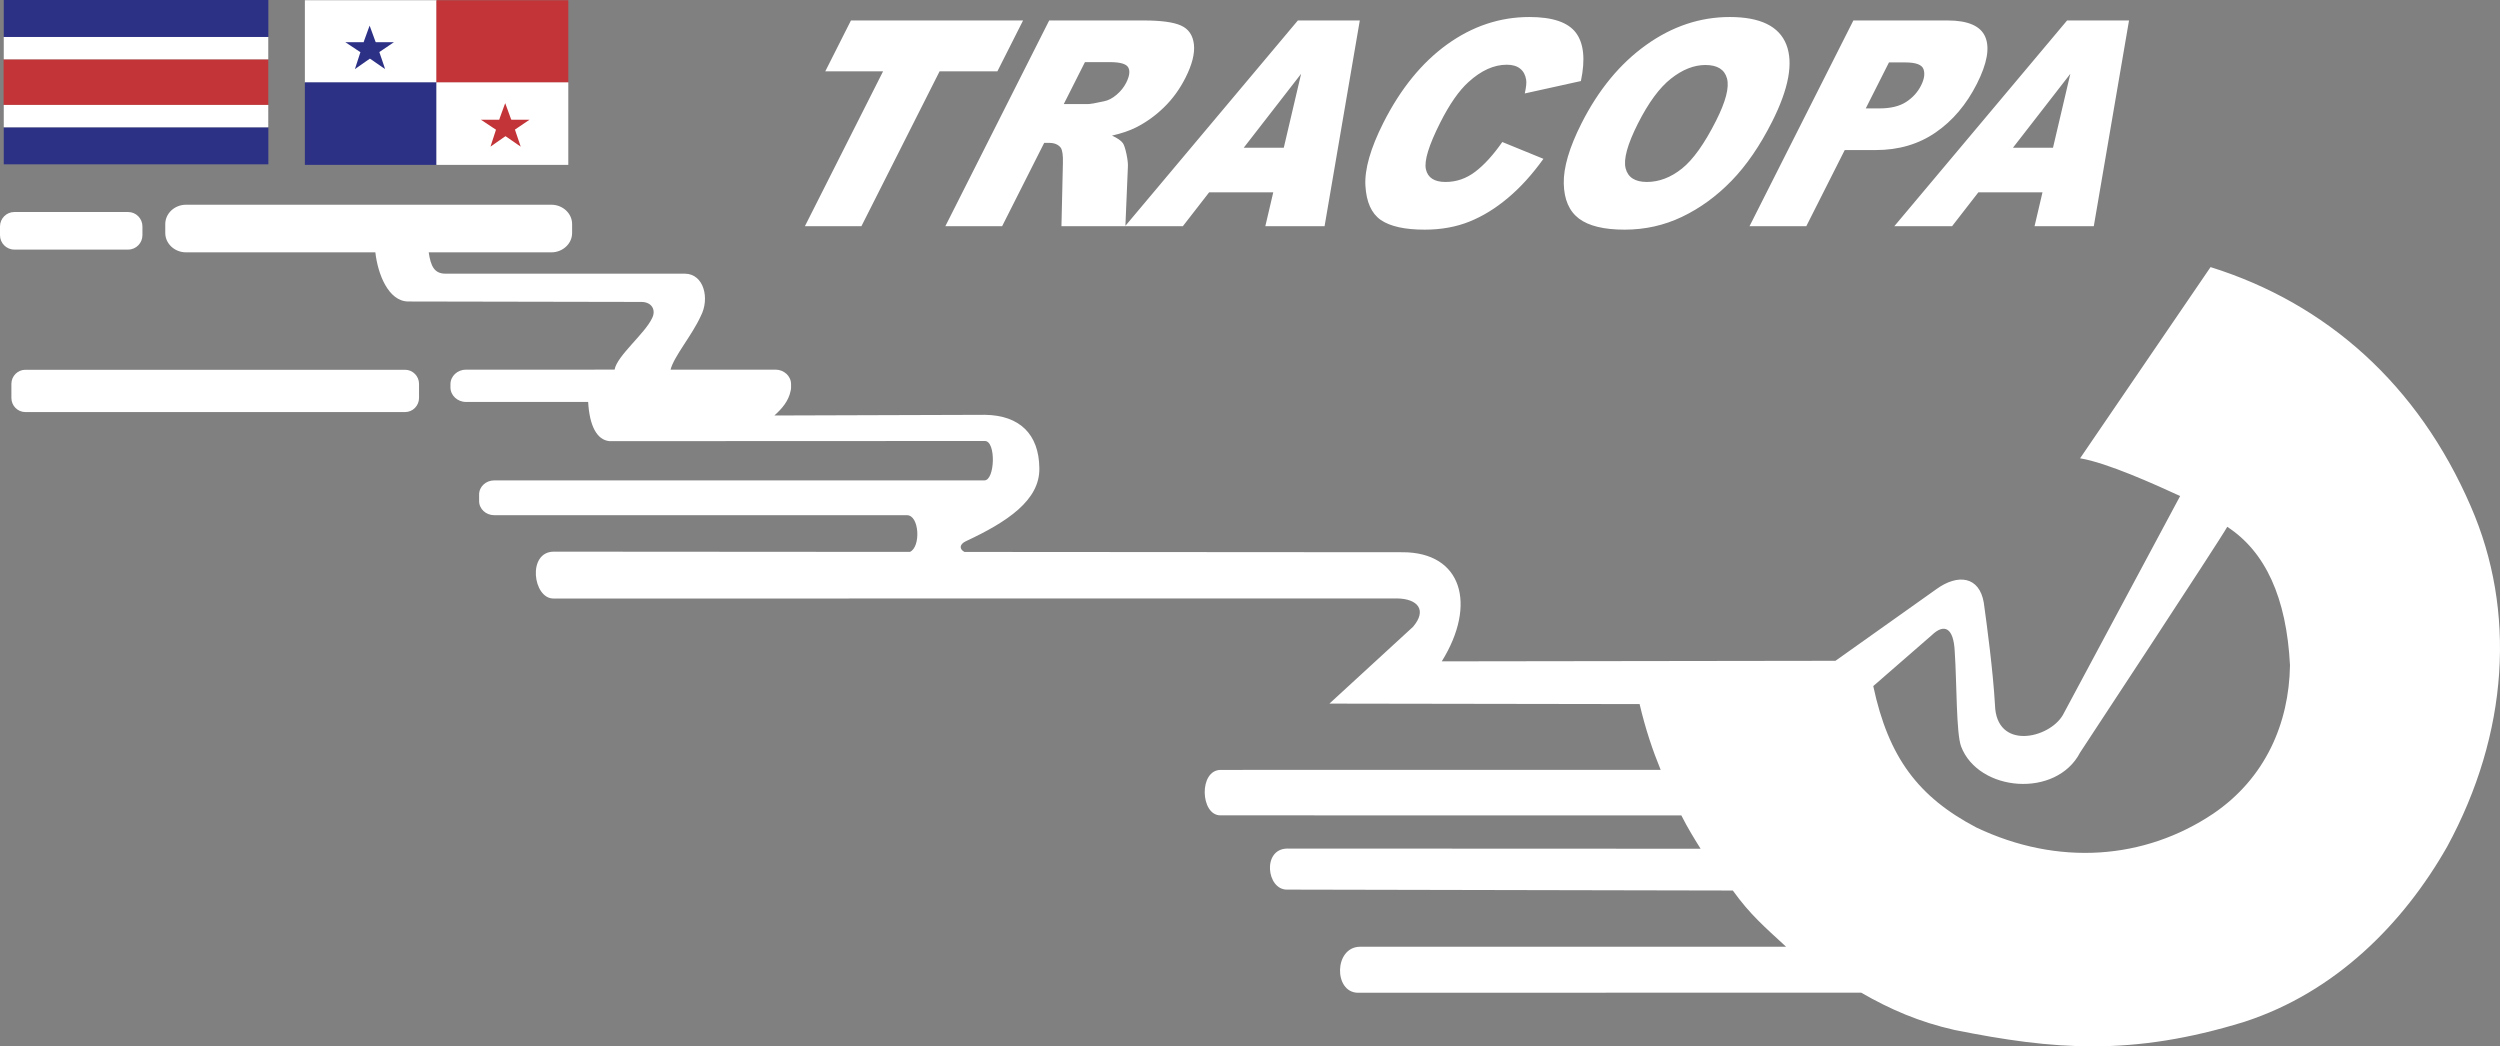 <?xml version="1.0" encoding="utf-8"?>
<!-- Generator: Adobe Illustrator 17.0.0, SVG Export Plug-In . SVG Version: 6.00 Build 0)  -->
<!DOCTYPE svg PUBLIC "-//W3C//DTD SVG 1.1//EN" "http://www.w3.org/Graphics/SVG/1.1/DTD/svg11.dtd">
<svg version="1.1" id="Capa_1" xmlns="http://www.w3.org/2000/svg" xmlns:xlink="http://www.w3.org/1999/xlink" x="0px" y="0px"
	 width="531.488px" height="222.448px" viewBox="0 0 531.488 222.448" enable-background="new 0 0 531.488 222.448"
	 xml:space="preserve">
<rect x="0" y="0" width="531.488" height="222.448" fill="#808080" stroke="none"/>
<path fill-rule="evenodd" clip-rule="evenodd" fill="#FFFFFF" d="M398.245,145.858l12.447-10.828c2.615-2.516,4.66-1.669,4.88,3.567
	c0.449,6.697,0.296,17.25,1.347,20.092c3.673,9.669,20.249,11.07,25.308,1.282c0,0,29.819-45.287,31.278-47.973
	c8.088,5.282,12.602,15.012,13.338,29.446c-0.198,12.369-5.257,24.015-16.298,31.522c-14.675,9.848-33.06,11.188-50.369,2.961
	C407.839,169.444,401.492,161.074,398.245,145.858 M3.026,45.075h24.229c1.664,0,3.026,1.378,3.026,3.062v1.859
	c0,1.685-1.362,3.063-3.026,3.063H3.026C1.361,53.059,0,51.681,0,49.996v-1.859C0,46.453,1.361,45.075,3.026,45.075 M5.384,78.612
	h80.739c1.629,0,2.962,1.349,2.962,2.997v2.997c0,1.648-1.333,2.997-2.962,2.997H5.384c-1.629,0-2.962-1.349-2.962-2.997v-2.997
	C2.422,79.961,3.755,78.612,5.384,78.612 M379.714,201.273h-90.628c-5.477,0.106-5.576,9.642-0.462,9.783l107.041-0.025
	c6.21,3.577,12.362,6.239,19.852,7.933c20.96,4.203,37.636,5.66,61.602-1.722c19.422-6.3,33.85-20.919,43.117-37.215
	c13.124-24.124,14.716-50.202,5.046-72.367c-11.212-25.931-30.677-43.16-55.329-50.876l-27.738,40.65
	c5.702,0.933,15.818,5.511,21.273,8.017l-24.939,46.57c-2.96,5.054-14.163,7.526-14.426-2.156
	c-0.41-7.181-1.687-16.769-2.376-21.724c-0.938-5.628-5.508-6.196-10.059-2.908l-21.48,15.25l-83.694,0.117
	c7.543-12.143,4.259-23.205-8.332-23.198l-93.15-0.064c-1.121-0.611-1.078-1.595,0.272-2.263
	c8.802-4.099,15.827-8.741,15.655-15.589c-0.088-7.16-4.174-11.194-11.541-11.296l-44.791,0.142c1.661-1.484,3.02-3.109,3.438-5.172
	c0.073-0.254,0.112-0.519,0.112-0.793V81.67c0-1.698-1.488-3.087-3.306-3.087h-22.316c0.735-2.845,4.589-7.327,6.424-11.388
	c1.94-3.692,0.688-8.935-3.318-9.013H94.682c-2.338-0.015-3.108-1.576-3.539-4.535h26.078c2.424,0,4.408-1.852,4.408-4.115V47.64
	c0-2.263-1.984-4.115-4.408-4.115H39.543c-2.425,0-4.408,1.852-4.408,4.115v1.892c0,2.263,1.983,4.115,4.408,4.115H79.8
	c0.521,4.677,2.79,10.375,6.938,10.449l49.672,0.094c2.189,0.028,3.108,1.75,2.212,3.474c-1.545,3.292-7.459,7.99-7.964,10.919
	H99.07c-1.818,0-3.306,1.389-3.306,3.087v0.697c0,1.697,1.488,3.087,3.306,3.087h25.968c0.288,5.078,1.841,8.052,4.508,8.333
	l79.834-0.033c2.403-0.012,2.158,8.405-0.115,8.376H105.057c-1.759,0-3.199,1.344-3.199,2.987v1.423c0,1.643,1.44,2.987,3.199,2.987
	h87.755c2.667,0,2.977,6.778,0.63,7.803l-75.693-0.052c-5.711,0-4.457,10.003-0.082,9.965l179.422-0.017
	c4.238,0.086,6.386,2.404,3.319,6.024l-17.78,16.332l65.943,0.104c1.268,5.394,2.806,9.905,4.478,13.981l-93.482,0.01
	c-4.759-0.055-4.416,9.717-0.082,9.662l97.962,0.016c1.367,2.7,2.73,4.909,4.092,7.081l-87.843-0.036
	c-5.407,0.029-4.439,8.774-0.091,8.725l94.787,0.195C372.068,194.456,375.138,197.037,379.714,201.273"/>
<path fill="#FFFFFF" d="M436.458,31.413l3.686-15.721L427.94,31.413H436.458z M434.225,40.882h-13.629L415,48.091h-12.279
	L439.453,4.35h13.167l-7.491,43.741h-12.595L434.225,40.882z M396.653,23.044h2.963c2.337,0,4.209-0.459,5.609-1.365
	s2.457-2.067,3.171-3.482c0.694-1.374,0.872-2.535,0.531-3.492c-0.333-0.957-1.632-1.436-3.897-1.436h-3.443L396.653,23.044z
	 M394.019,4.35h20.008c4.358,0,7.035,1.161,8.032,3.492c0.989,2.332,0.401,5.651-1.773,9.958c-2.231,4.419-5.165,7.881-8.784,10.365
	c-3.625,2.495-7.867,3.737-12.724,3.737h-6.597l-8.172,16.189h-12.07L394.019,4.35z M348.206,26.281
	c-2.225,4.409-3.095,7.586-2.607,9.51c0.496,1.925,2.002,2.892,4.521,2.892c2.582,0,5.072-0.947,7.436-2.831
	c2.379-1.893,4.792-5.274,7.264-10.171c2.077-4.114,2.85-7.117,2.329-9.011c-0.526-1.904-2.05-2.851-4.587-2.851
	c-2.429,0-4.874,0.967-7.314,2.892C352.8,18.635,350.452,21.832,348.206,26.281 M336.206,26.251
	c3.603-7.138,8.176-12.697,13.723-16.668c5.553-3.981,11.485-5.966,17.81-5.966c6.479,0,10.485,1.955,12.023,5.854
	c1.533,3.91,0.517,9.388-3.034,16.423c-2.58,5.112-5.454,9.296-8.635,12.565c-3.181,3.268-6.686,5.814-10.497,7.636
	c-3.819,1.822-7.883,2.729-12.206,2.729c-4.385,0-7.623-0.784-9.713-2.352c-2.076-1.578-3.16-4.063-3.229-7.463
	C332.375,35.618,333.626,31.362,336.206,26.251 M319.383,30.191l8.744,3.574c-2.382,3.319-4.9,6.099-7.552,8.318
	c-2.648,2.23-5.381,3.91-8.217,5.04c-2.826,1.131-5.987,1.701-9.475,1.701c-4.241,0-7.344-0.693-9.342-2.067
	c-1.983-1.385-3.065-3.818-3.261-7.29c-0.196-3.472,1.077-7.932,3.811-13.349c3.649-7.229,8.168-12.788,13.557-16.677
	c5.392-3.88,11.222-5.824,17.492-5.824c4.903,0,8.203,1.11,9.886,3.339c1.675,2.23,2.041,5.651,1.067,10.274l-11.933,2.637
	c0.296-1.324,0.395-2.291,0.296-2.902c-0.161-1.028-0.585-1.822-1.277-2.372c-0.696-0.56-1.644-0.835-2.849-0.835
	c-2.737,0-5.452,1.232-8.141,3.686c-2.016,1.822-4.018,4.693-5.987,8.593c-2.446,4.847-3.464,8.156-3.06,9.958
	c0.41,1.792,1.797,2.688,4.171,2.688c2.302,0,4.406-0.723,6.319-2.179C315.54,35.058,317.456,32.95,319.383,30.191 M272.924,31.413
	l3.686-15.721l-12.204,15.721H272.924z M270.69,40.882h-13.628l-5.596,7.209h-12.279L275.92,4.35h13.166l-7.49,43.741H269
	L270.69,40.882z M226.151,22.127h5.083c0.544,0,1.716-0.203,3.493-0.601c0.885-0.173,1.769-0.631,2.642-1.374
	c0.883-0.743,1.563-1.588,2.046-2.545c0.715-1.416,0.866-2.505,0.449-3.259c-0.412-0.763-1.717-1.14-3.919-1.14h-5.292
	L226.151,22.127z M200.975,48.091L223.054,4.35h20.044c3.716,0,6.381,0.356,7.974,1.079c1.606,0.713,2.519,2.047,2.747,3.981
	c0.224,1.945-0.376,4.317-1.784,7.107c-1.223,2.423-2.744,4.521-4.557,6.282c-1.81,1.772-3.798,3.197-5.975,4.297
	c-1.374,0.692-3.08,1.273-5.096,1.731c1.159,0.539,1.934,1.069,2.314,1.609c0.255,0.356,0.507,1.13,0.759,2.301
	c0.243,1.171,0.347,2.077,0.304,2.718l-0.533,12.636h-13.592l0.308-13.338c0.058-1.731-0.102-2.851-0.474-3.37
	c-0.531-0.672-1.349-1.008-2.445-1.008h-1.06l-8.943,17.716H200.975z M180.909,4.35H217.5l-5.459,10.813h-12.287l-16.621,32.928
	h-12.016l16.621-32.928h-12.287L180.909,4.35z"/>
<rect x="0.8" fill-rule="evenodd" clip-rule="evenodd" fill="#2D3186" width="56.252" height="7.862"/>
<rect x="0.8" y="27.071" fill-rule="evenodd" clip-rule="evenodd" fill="#2D3186" width="56.252" height="7.862"/>
<rect x="0.77" y="12.613" fill-rule="evenodd" clip-rule="evenodd" fill="#C23437" width="56.262" height="9.695"/>
<rect x="0.8" y="7.862" fill-rule="evenodd" clip-rule="evenodd" fill="#FFFFFF" width="56.232" height="4.751"/>
<rect x="0.8" y="22.308" fill-rule="evenodd" clip-rule="evenodd" fill="#FFFFFF" width="56.232" height="4.751"/>
<rect x="64.814" y="0.05" fill-rule="evenodd" clip-rule="evenodd" fill="#FFFFFF" width="28.048" height="17.544"/>
<rect x="92.77" y="0.05" fill-rule="evenodd" clip-rule="evenodd" fill="#C23437" width="28.048" height="17.544"/>
<rect x="64.814" y="17.508" fill-rule="evenodd" clip-rule="evenodd" fill="#2D3186" width="28.048" height="17.544"/>
<rect x="92.77" y="17.508" fill-rule="evenodd" clip-rule="evenodd" fill="#FFFFFF" width="28.048" height="17.544"/>
<path fill-rule="evenodd" clip-rule="evenodd" fill="#C23437" d="M106.128,25.458l-3.884,0.002l2.192,1.448
	c0.069,0.044,0.123,0.094,0.2,0.136l0.608,0.398c0.07,0.05,0.131,0.086,0.202,0.129l-1.028,3.16c-0.041,0.129-0.12,0.324-0.14,0.445
	l1.784-1.252c0.056-0.043,0.139-0.092,0.199-0.135l0.403-0.286c0.07-0.052,0.133-0.088,0.199-0.136l0.603-0.417
	c0.092,0.033,1.015,0.696,1.202,0.824l1.004,0.689c0.077,0.056,0.128,0.101,0.208,0.146c0.075,0.042,0.131,0.093,0.196,0.139
	c0.085,0.06,0.571,0.407,0.623,0.422c-0.096-0.296-0.198-0.617-0.306-0.905c-0.113-0.302-0.198-0.612-0.306-0.901l-0.462-1.35
	c-0.05-0.154-0.106-0.299-0.153-0.462l3.086-2.089l-3.839-0.003c-0.044-0.013-0.163-0.371-0.183-0.429l-0.484-1.328
	c-0.138-0.38-0.56-1.479-0.646-1.771l-0.322,0.859c-0.241,0.715-0.54,1.493-0.802,2.219
	C106.237,25.133,106.152,25.336,106.128,25.458"/>
<path fill-rule="evenodd" clip-rule="evenodd" fill="#2D3186" d="M77.305,8.975l-3.884,0.002l2.193,1.448
	c0.068,0.044,0.123,0.094,0.199,0.136l0.608,0.398c0.07,0.05,0.131,0.086,0.202,0.129l-1.028,3.16
	c-0.041,0.129-0.12,0.324-0.14,0.445l1.784-1.252c0.056-0.043,0.139-0.092,0.199-0.135l0.403-0.286
	c0.07-0.052,0.133-0.088,0.199-0.136l0.603-0.417c0.092,0.033,1.015,0.696,1.202,0.824l1.004,0.689
	c0.077,0.056,0.128,0.101,0.208,0.146c0.075,0.042,0.132,0.093,0.196,0.139c0.085,0.06,0.571,0.407,0.624,0.422
	c-0.097-0.296-0.199-0.617-0.307-0.905c-0.113-0.302-0.198-0.611-0.306-0.9l-0.462-1.351c-0.05-0.154-0.106-0.299-0.153-0.462
	l3.086-2.089l-3.839-0.003c-0.044-0.013-0.163-0.37-0.183-0.429L79.23,7.22c-0.139-0.38-0.561-1.479-0.647-1.771l-0.322,0.859
	c-0.241,0.715-0.54,1.493-0.802,2.219C77.414,8.65,77.329,8.854,77.305,8.975"/>
</svg>
